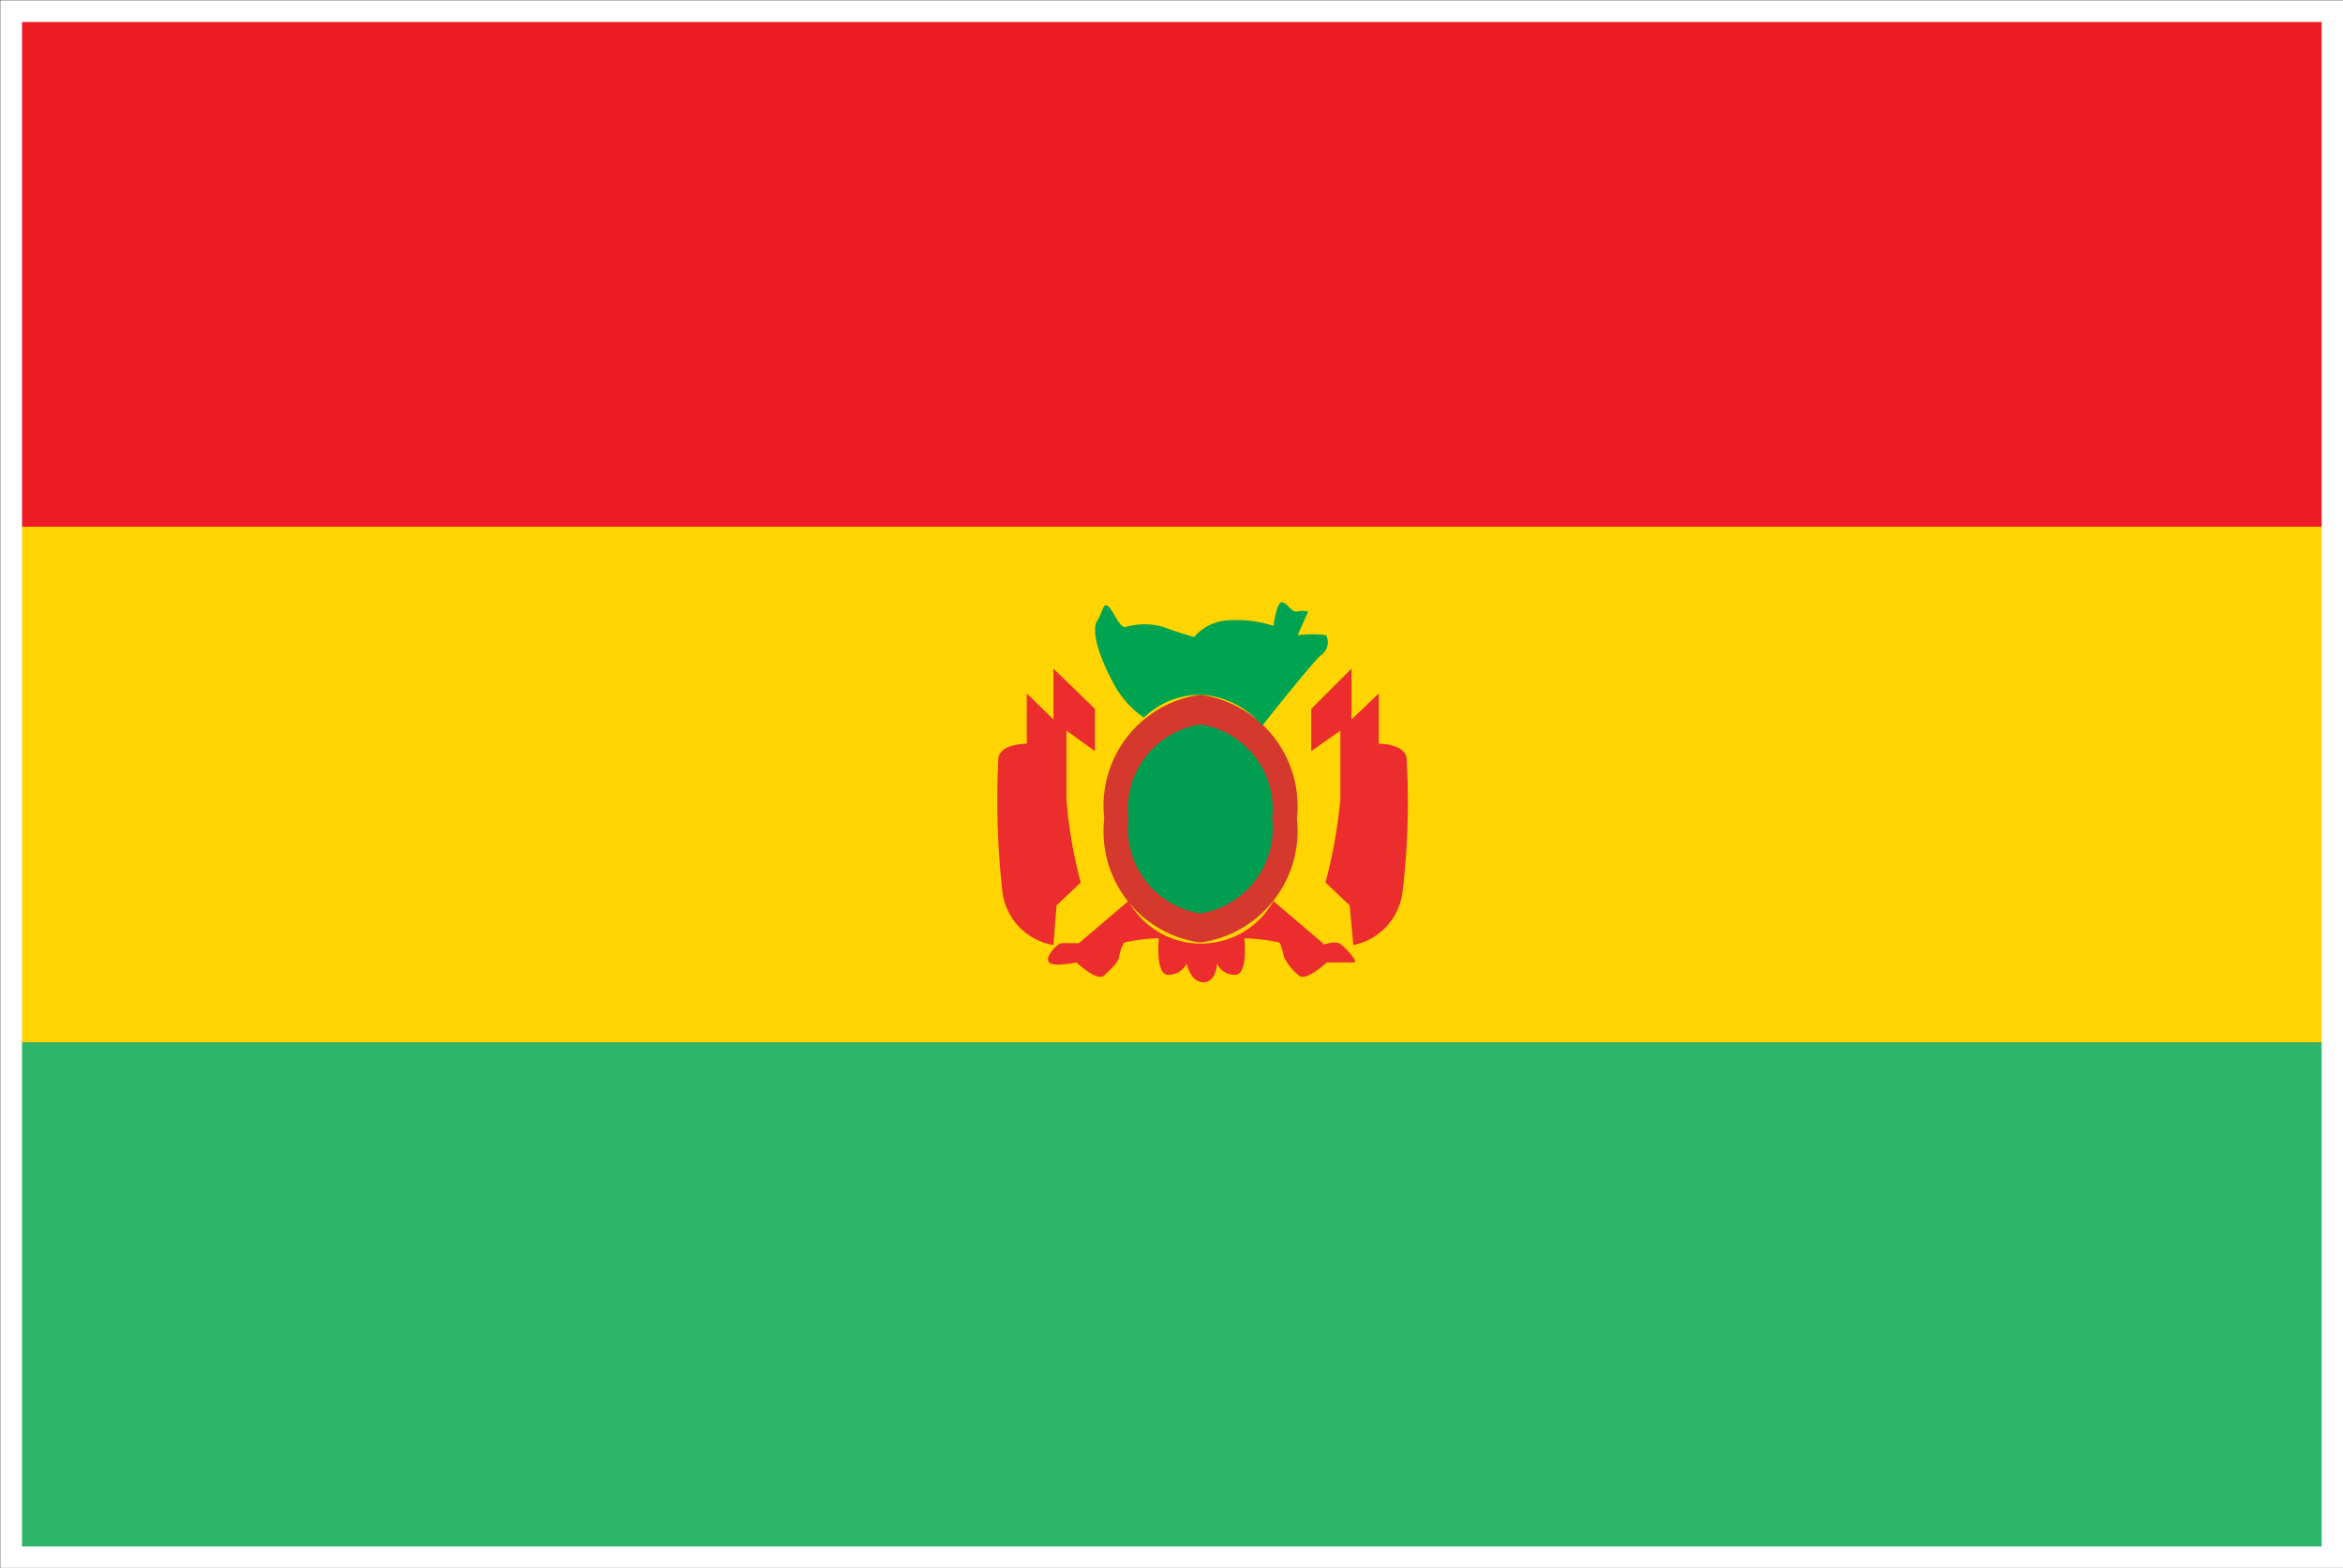 <svg xmlns="http://www.w3.org/2000/svg" viewBox="0 0 37.81 25.3"><rect x="0" y="0" width="37.81" height="25.3" fill="#333333" stroke="none"/><defs><style>.cls-1{fill:#2fb56a;}.cls-2{fill:#ed1c24;}.cls-3{fill:#ffd400;}.cls-4{fill:none;stroke:#fff;stroke-width:0.35px;}.cls-5{fill:#eb2d2e;}.cls-6{fill:#d5392d;}.cls-6,.cls-7{fill-rule:evenodd;}.cls-7{fill:#009c50;}.cls-8{fill:#00a34f;}</style></defs><title>bandeira-bolivia</title><g id="Layer_2" data-name="Layer 2"><g id="Layer-1"><rect class="cls-1" x="0.18" y="16.82" width="37.46" height="8.3"/><rect class="cls-2" x="0.18" y="0.18" width="37.46" height="8.32"/><rect class="cls-3" x="0.18" y="8.5" width="37.46" height="8.32"/><rect class="cls-4" x="0.18" y="0.18" width="37.46" height="24.95"/><path class="cls-5" d="M17,15.25l.05-.64.39-.37a7.46,7.46,0,0,1-.23-1.34c0-.51,0-1.11,0-1.11l.46.33,0-.68L17,10.79v.82l-.43-.42V12s-.46,0-.46.26a13.27,13.27,0,0,0,.07,2.16A1,1,0,0,0,17,15.25Z"/><path class="cls-5" d="M21.84,15.25l-.06-.64-.39-.37a8.13,8.13,0,0,0,.24-1.34c0-.51,0-1.11,0-1.11l-.47.33,0-.68.65-.65v.82l.44-.42V12s.45,0,.45.26a12.2,12.2,0,0,1-.07,2.16A1,1,0,0,1,21.84,15.25Z"/><path class="cls-6" d="M17.82,13.21a1.81,1.81,0,0,1,1.55-2,1.82,1.82,0,0,1,1.56,2,1.82,1.82,0,0,1-1.56,2A1.81,1.81,0,0,1,17.82,13.21Z"/><path class="cls-7" d="M18.21,13.21a1.38,1.38,0,0,1,1.16-1.52,1.38,1.38,0,0,1,1.16,1.52,1.39,1.39,0,0,1-1.16,1.53A1.39,1.39,0,0,1,18.21,13.21Z"/><path class="cls-5" d="M21.64,15.24c-.08-.07-.27,0-.27,0l-.82-.7a1.34,1.34,0,0,1-2.34,0l-.8.68s-.19,0-.27,0-.29.23-.21.31.44,0,.44,0,.34.32.45.21.23-.21.24-.3a.67.67,0,0,1,.08-.23,2.86,2.86,0,0,1,.56-.07s-.06.59.15.59a.33.33,0,0,0,.3-.18s.06.3.27.3.22-.3.22-.3a.31.31,0,0,0,.29.18c.22,0,.15-.59.15-.59a3.05,3.05,0,0,1,.57.07,1.07,1.07,0,0,1,.07.23.85.85,0,0,0,.24.3c.11.11.45-.21.45-.21s.36,0,.44,0S21.73,15.31,21.64,15.24Z"/><path class="cls-8" d="M21.4,10.25a1.83,1.83,0,0,0-.46,0l.17-.38a.35.35,0,0,0-.19,0c-.09,0-.16-.16-.24-.15s-.13.38-.13.38a1.88,1.88,0,0,0-.71-.09.77.77,0,0,0-.57.27s-.22-.06-.49-.16a1.08,1.08,0,0,0-.62,0c-.1,0-.18-.24-.27-.33s-.1.11-.18.22-.05.44.25,1a1.55,1.55,0,0,0,.5.57,1.32,1.32,0,0,1,.91-.37,1.4,1.4,0,0,1,1,.5c.33-.42.86-1.07.95-1.14A.25.25,0,0,0,21.4,10.25Z"/></g></g></svg>